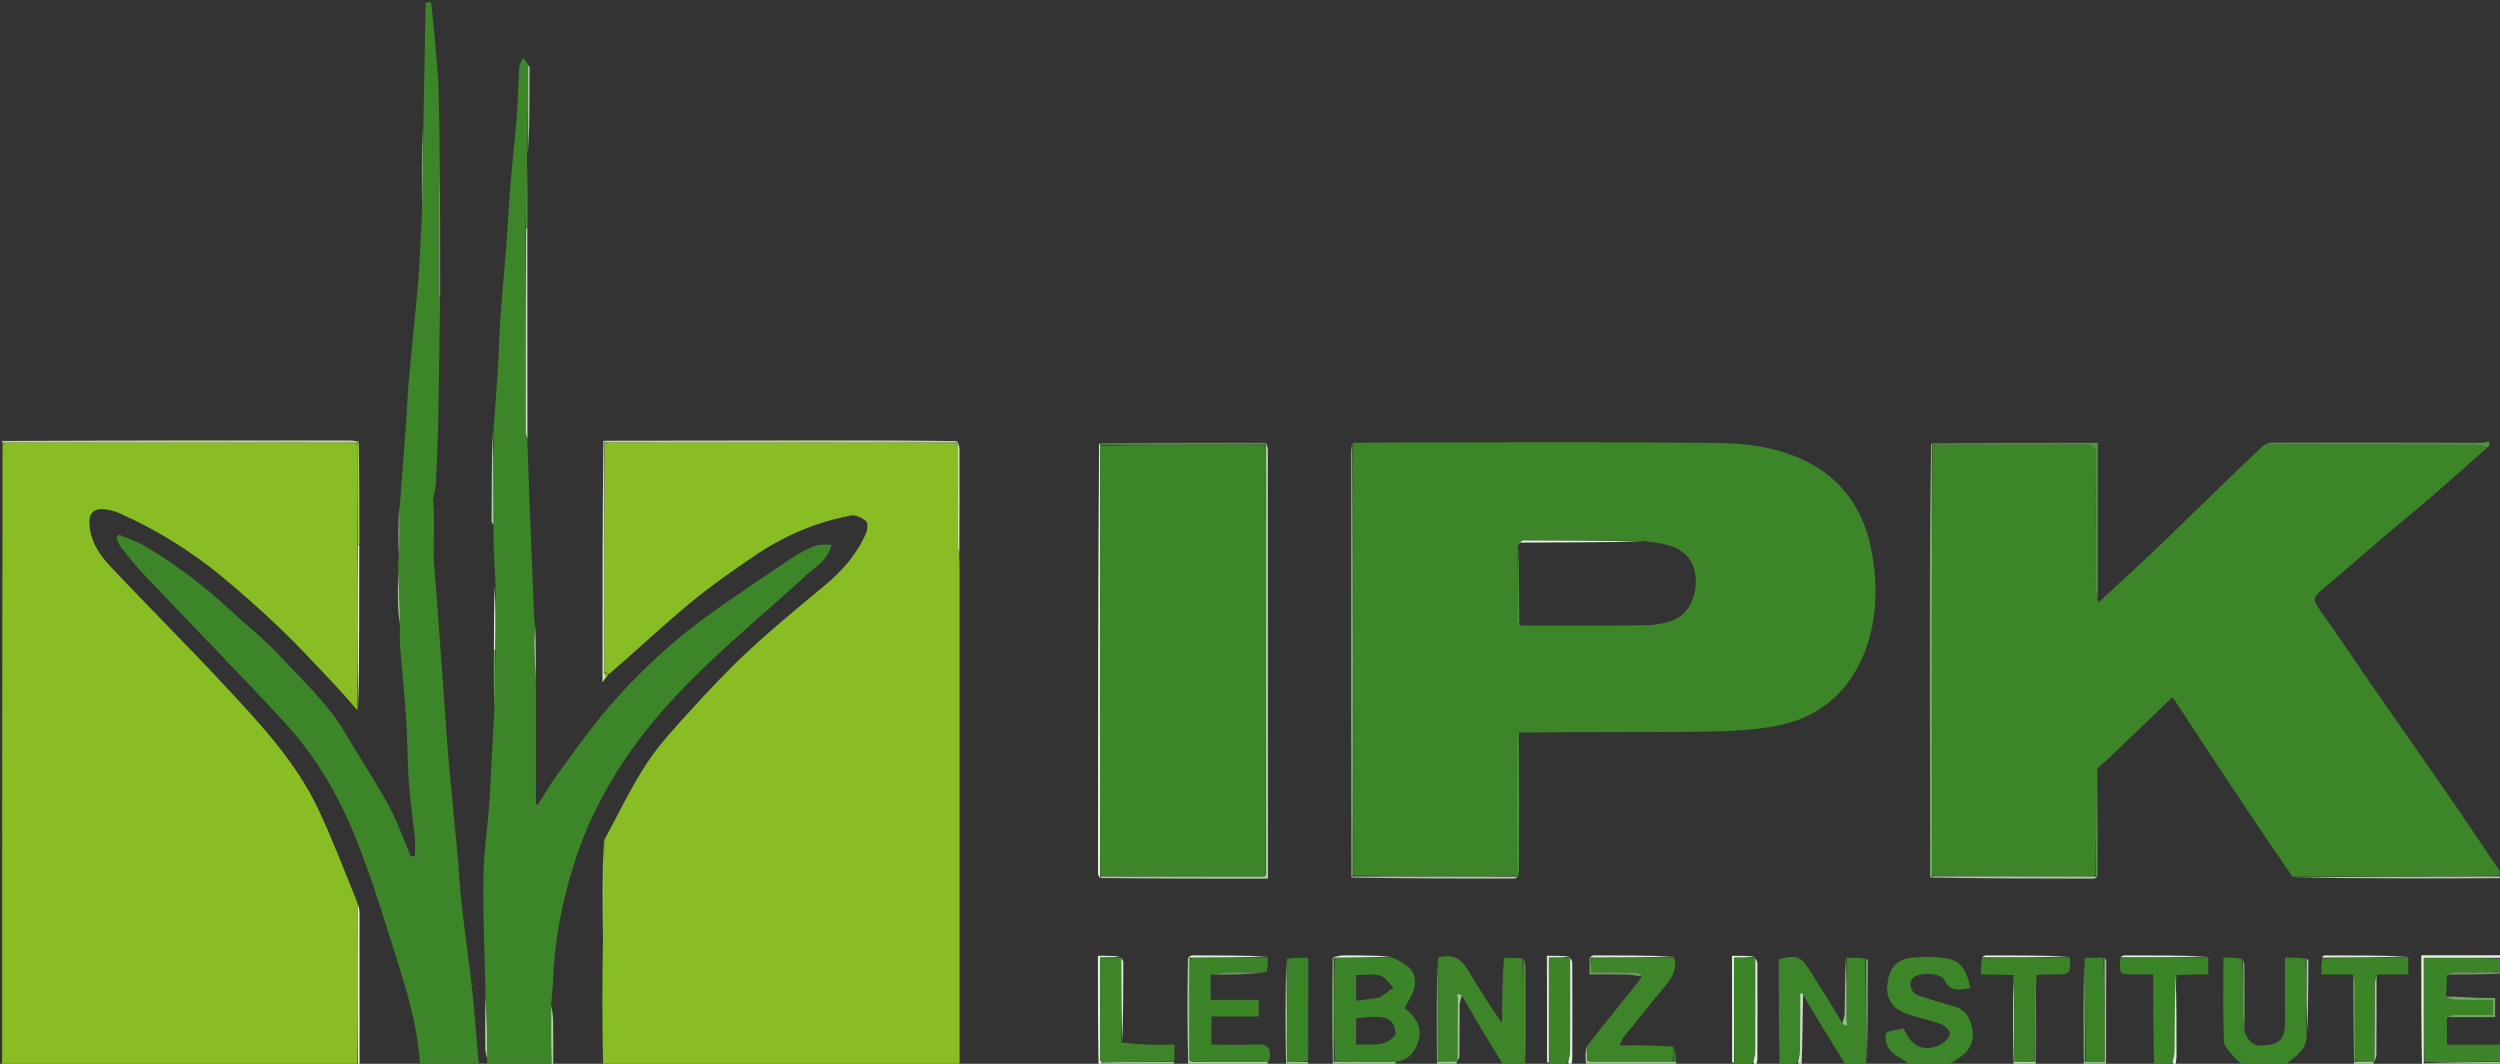 <svg version="1.1" id="Layer_1" xmlns="http://www.w3.org/2000/svg" xmlns:xlink="http://www.w3.org/1999/xlink" x="0px" y="0px"
	 width="100%" viewBox="0 0 1175 500" enable-background="new 0 0 1175 500" xml:space="preserve">
<rect x="0" y="0" width="1175" height="500" fill="#333333" stroke="none"/>
<path fill="#000000" opacity="0" stroke="none" 
	d="
M558,501 
	C556.286,501 554.571,501 552.132,500.741 
	C551.566,499.994 551.724,499.507 551.942,498.571 
	C552.001,495.873 552.001,493.623 552.001,490.959 
	C546.958,490.959 542.515,491.085 538.083,490.919 
	C534.405,490.781 530.74,490.299 527.462,489.784 
	C527.904,477.192 527.972,464.785 527.958,452.378 
	C527.957,451.557 527.327,450.737 526.987,449.958 
	C526.984,449.998 527.065,450.01 526.882,449.61 
	C523.265,449.209 519.83,449.209 516,449.209 
	C516,466.548 516,483.774 516,501 
	C494.646,501 473.292,501 451.476,500.531 
	C451.016,422.151 451.018,344.24 451.01,266.328 
	C451.01,264.501 450.89,262.674 450.895,260.394 
	C450.976,243.613 451.01,227.286 450.956,210.958 
	C450.951,209.684 450.326,208.412 449.525,207.08 
	C429.114,207.015 409.167,206.988 389.221,207.005 
	C354.151,207.034 319.08,207.09 283.584,207.243 
	C283.157,244.799 283.157,282.247 283.157,320.691 
	C284.194,319.215 284.572,318.678 285.207,318.095 
	C285.668,317.786 285.871,317.522 286.376,317.097 
	C299.089,305.819 311.2,294.342 324.009,283.704 
	C333.688,275.665 344.058,268.404 354.481,261.328 
	C368.352,251.912 383.572,245.313 400.117,242.266 
	C402.245,241.875 405.191,243.405 407.014,244.932 
	C407.947,245.715 407.828,248.714 407.165,250.282 
	C402.921,260.329 395.973,268.264 387.599,275.191 
	C375.551,285.158 363.449,295.102 351.991,305.725 
	C342.148,314.85 332.939,324.7 323.891,334.63 
	C316.709,342.514 309.358,350.465 303.59,359.363 
	C296.26,370.673 290.453,382.97 283.593,395.052 
	C283.191,411.116 283.184,426.969 283.104,443.297 
	C283.021,462.848 283.01,481.924 283,501 
	C275.646,501 268.292,501 260.481,500.531 
	C260.017,493.232 260.09,486.399 259.96,479.57 
	C259.913,477.063 259.384,474.565 259.047,471.609 
	C259.329,467.875 259.814,464.6 259.92,461.313 
	C260.532,442.42 264.096,424.117 269.779,406.083 
	C277.24,382.41 289.287,361.246 304.651,342.063 
	C313.443,331.085 323.338,320.874 333.556,311.18 
	C348.18,297.306 363.704,284.387 378.511,270.699 
	C382.899,266.643 388.968,263.721 390.838,255.981 
	C387.907,256.12 385.38,255.663 383.344,256.46 
	C379.507,257.96 375.742,259.867 372.32,262.162 
	C358.55,271.398 344.719,280.568 331.314,290.318 
	C322.845,296.478 314.747,303.255 307.109,310.423 
	C299.148,317.895 291.515,325.814 284.516,334.186 
	C276.56,343.704 269.362,353.867 262.039,363.899 
	C258.671,368.512 255.791,373.482 252.69,378.291 
	C252.42,378.15 252.15,378.009 251.88,377.868 
	C251.88,358.889 251.88,339.91 251.93,320.469 
	C251.957,311.339 251.933,302.672 251.803,293.601 
	C251.494,292.579 251.137,291.966 251.111,291.34 
	C250.386,274.127 249.673,256.913 249.007,239.698 
	C248.584,228.757 248.239,217.812 247.916,206.411 
	C247.931,173.004 247.889,140.054 247.907,106.633 
	C247.944,94.787 247.922,83.413 247.957,71.805 
	C248.015,71.571 248.019,71.089 248.405,70.877 
	C248.855,57.795 248.934,44.926 248.944,32.057 
	C248.945,31.383 248.364,30.708 248.032,29.666 
	C247.225,28.642 246.439,27.984 245.654,27.326 
	C245.095,28.789 244.139,30.226 244.043,31.719 
	C243.542,39.451 243.448,47.212 242.857,54.935 
	C242.066,65.252 240.844,75.535 240.001,85.849 
	C239.197,95.697 238.709,105.571 237.956,115.423 
	C237.055,127.231 235.915,139.02 235.081,150.832 
	C234.538,158.517 234.459,166.234 233.985,173.925 
	C233.407,183.3 232.632,192.662 231.558,202.228 
	C231.115,216.605 231.044,230.783 231.037,244.961 
	C231.037,245.621 231.619,246.282 231.959,247.414 
	C231.999,251.033 231.919,254.184 232.042,257.327 
	C232.274,263.236 232.623,269.14 232.531,275.23 
	C232.141,285.583 232.142,295.752 232.082,306.39 
	C232.057,315.881 232.093,324.904 232.087,334.396 
	C231.406,348.482 230.943,362.108 230.076,375.709 
	C229.292,388.018 227.371,400.29 227.203,412.596 
	C226.953,430.804 227.81,449.028 228.122,467.691 
	C228.03,476.255 227.956,484.374 228.04,492.491 
	C228.059,494.324 228.63,496.151 228.956,498.364 
	C228.977,499.498 228.988,500.249 229,501 
	C227.933,501 226.867,501 225.435,500.535 
	C223.993,488.067 223.098,476.043 221.792,464.064 
	C220.381,451.128 218.458,438.249 217.007,425.317 
	C216.087,417.114 215.691,408.854 214.937,400.631 
	C213.673,386.835 212.236,373.054 211.016,359.255 
	C210.201,350.037 209.636,340.798 208.962,331.569 
	C207.626,313.281 206.299,294.992 204.953,276.705 
	C204.613,272.097 204.212,267.494 203.902,262.432 
	C203.936,252.67 203.909,243.365 203.933,233.633 
	C204.308,230.934 204.825,228.671 204.924,226.389 
	C205.358,216.3 205.803,206.209 206.002,196.114 
	C206.371,177.376 206.571,158.634 206.904,139.437 
	C206.925,117.024 206.884,95.067 206.889,72.641 
	C206.628,60.92 206.32,49.671 206.01,38.421 
	C206.001,38.089 205.987,37.757 205.96,37.426 
	C204.974,25.284 203.987,13.142 203,1 
	C527.231,1 851.461,1 1176,1 
	C1176,137.021 1176,273.042 1175.797,409.526 
	C1175.593,409.99 1175.191,409.93 1175.026,409.621 
	C1167.098,397.859 1159.414,386.351 1151.552,374.966 
	C1139.426,357.406 1127.149,339.951 1114.993,322.413 
	C1106.923,310.771 1099.093,298.961 1090.878,287.424 
	C1086.818,281.722 1086.709,281.116 1091.848,276.785 
	C1100.919,269.139 1109.833,261.307 1118.868,253.618 
	C1127.282,246.458 1135.836,239.462 1144.203,232.248 
	C1152.576,225.028 1160.794,217.628 1169.472,210.186 
	C1171.339,206.219 1167.96,208.108 1167.134,208.105 
	C1134.057,207.987 1100.979,207.993 1067.901,208.045 
	C1066.545,208.047 1065.19,208.645 1063.552,209.128 
	C1047.737,224.486 1032.288,239.767 1016.643,254.846 
	C1006.899,264.239 996.859,273.327 986.738,282.659 
	C986.523,282.768 986.047,282.706 986.033,282.515 
	C986.02,282.325 985.896,281.963 985.938,281.498 
	C985.979,256.798 985.979,232.562 985.979,208.15 
	C959.523,208.15 933.742,208.15 907.568,208.317 
	C907.117,238.414 907.014,268.345 907.011,298.275 
	C907.008,336.192 907.087,374.108 907.261,412.44 
	C932.903,412.902 958.414,412.956 983.924,412.956 
	C984.569,412.956 985.213,412.374 985.904,411.594 
	C985.921,394.441 985.891,377.758 986.038,360.778 
	C987.623,359.348 989.122,358.31 990.425,357.065 
	C1000.573,347.37 1010.684,337.635 1021.078,327.651 
	C1028.508,338.92 1035.609,349.737 1042.76,360.522 
	C1054.157,377.712 1065.589,394.88 1077.197,412.45 
	C1110.259,412.895 1143.13,412.948 1176,413 
	C1176,424.688 1176,436.375 1175.531,448.523 
	C1162.834,448.984 1150.606,448.984 1138,448.984 
	C1138,466.576 1138,483.788 1138,501 
	C1130.646,501 1123.292,501 1115.513,500.569 
	C1115.722,498.766 1116.89,497.4 1116.905,496.021 
	C1117.041,483.366 1116.978,470.71 1117.441,458.024 
	C1122.461,457.994 1127.013,457.994 1131.876,457.994 
	C1131.876,454.808 1131.876,452.363 1131.713,449.518 
	C1118.557,449.078 1105.564,449.026 1092.571,449.05 
	C1092.033,449.051 1091.498,449.766 1090.99,450.588 
	C1091.018,453.144 1091.018,455.262 1091.018,458.015 
	C1096.371,458.015 1101.153,458.015 1105.959,458.482 
	C1106.04,472.319 1106.096,485.69 1106.198,499.439 
	C1106.162,500.212 1106.081,500.606 1106,501 
	C1095.646,501 1085.292,501 1074.391,500.645 
	C1078.928,496.344 1085.054,493.095 1084.409,484.852 
	C1084.858,473.634 1084.934,462.627 1084.949,451.621 
	C1084.949,451.129 1084.395,450.636 1083.635,450.102 
	C1080.231,450.059 1077.291,450.059 1073.935,450.059 
	C1073.935,460.575 1073.881,470.526 1073.955,480.476 
	C1074,486.669 1072.149,489.908 1067.745,490.828 
	C1060.246,492.396 1057.596,491.175 1054.892,484.422 
	C1054.971,474.047 1055.019,464.127 1054.955,454.208 
	C1054.946,452.861 1054.378,451.518 1053.609,450.116 
	C1050.224,450.059 1047.298,450.059 1044.995,450.059 
	C1044.995,463.644 1044.721,476.547 1045.225,489.42 
	C1045.327,492.012 1048.205,494.634 1050.137,496.965 
	C1051.458,498.559 1053.359,499.672 1055,501 
	C1044.646,501 1034.292,501 1023.167,500.594 
	C1022.596,498.919 1022.966,497.651 1022.969,496.382 
	C1023.002,483.611 1022.975,470.839 1023.433,458.035 
	C1028.492,458.003 1033.083,458.003 1037.878,458.003 
	C1037.878,454.855 1037.878,452.391 1037.718,449.523 
	C1024.56,449.08 1011.563,449.024 998.565,449.041 
	C997.75,449.042 996.936,449.616 996.086,450.366 
	C996,457.971 996,457.972 1003.023,457.977 
	C1005.919,457.978 1008.815,457.977 1012,457.977 
	C1012,472.892 1012,486.946 1012,501 
	C1004.979,501 997.958,501 990.345,500.543 
	C989.829,483.949 989.914,467.813 989.945,451.676 
	C989.946,451.167 989.392,450.658 988.64,450.101 
	C985.427,450.091 982.671,450.129 979.556,450.377 
	C979.173,466.731 979.149,482.873 979.148,499.404 
	C979.115,500.195 979.057,500.598 979,501 
	C971.979,501 964.958,501 957.169,500.767 
	C956.547,500.058 956.694,499.581 956.897,498.631 
	C956.999,484.776 957.046,471.393 957.552,457.999 
	C960.319,457.984 962.624,457.98 964.93,457.98 
	C973.101,457.977 973.101,457.978 972.727,449.523 
	C959.56,449.077 946.545,449.022 933.53,449.041 
	C932.726,449.042 931.923,449.62 931.075,450.382 
	C931.03,453.076 931.03,455.316 931.03,458.049 
	C936.49,458.049 941.25,458.049 945.999,458.514 
	C945.992,472.986 945.996,486.993 946,501 
	C936.312,501 926.625,501 916.391,500.642 
	C917.339,499.337 918.819,498.367 920.329,497.447 
	C925.686,494.186 928.114,489.487 926.941,483.27 
	C926.003,478.299 923.603,474.432 918.278,472.958 
	C912.785,471.438 907.329,469.773 901.91,468.01 
	C897.97,466.729 896.613,462.005 899.313,459.497 
	C902.187,456.828 912.27,457.178 913.889,460.601 
	C916.768,466.691 921.241,464.967 926.084,464.474 
	C924.693,458.008 922.66,452.063 916.016,450.698 
	C910.416,449.547 904.402,449.548 898.674,450.101 
	C891.186,450.823 887.857,455.041 887.048,462.927 
	C886.398,469.274 889.373,474.071 896.074,476.454 
	C901.333,478.324 906.876,479.401 912.123,481.299 
	C913.91,481.945 916.127,483.861 916.398,485.487 
	C916.632,486.891 914.734,489.277 913.17,490.247 
	C905.506,494.999 898.305,492.472 894.745,483.32 
	C891.934,484.106 886.793,484.403 886.442,485.857 
	C885.416,490.099 887.774,494.013 891.781,496.457 
	C893.192,497.318 894.667,498.095 895.981,499.085 
	C896.505,499.48 896.671,500.348 897,501 
	C890.646,501 884.291,501 877.364,500.683 
	C876.872,500.158 876.952,499.95 877.403,499.565 
	C877.844,483.493 877.923,467.598 877.945,451.703 
	C877.946,451.19 877.381,450.677 876.622,450.113 
	C873.406,450.094 870.646,450.126 867.521,450.365 
	C867.109,459.179 867.109,467.789 866.971,476.396 
	C866.949,477.813 866.324,479.22 865.833,480.337 
	C860.591,471.945 855.498,463.845 850.397,455.751 
	C846.398,449.406 844.164,448.628 836,450.89 
	C836,467.54 836,484.27 836,501 
	C832.969,501 829.939,501 826.124,500.605 
	C825.558,499.453 825.965,498.697 825.967,497.94 
	C826.005,482.916 826.016,467.891 825.954,452.868 
	C825.95,451.882 825.325,450.9 824.989,449.963 
	C824.99,450.009 825.083,450.011 824.895,449.612 
	C821.27,449.214 817.833,449.214 814.048,449.214 
	C814.048,465.882 814.044,482.441 814.087,499 
	C814.088,499.281 814.673,499.56 815.103,500.129 
	C815.148,500.611 815.074,500.806 815,501 
	C806.312,501 797.625,501 788.18,500.73 
	C787.578,499.977 787.733,499.493 787.923,498.595 
	C787.669,496.107 787.38,494.033 786.814,491.631 
	C778.317,491.302 770.098,491.302 761.147,491.302 
	C762.075,489.483 762.424,488.391 763.092,487.555 
	C768.84,480.359 774.557,473.135 780.466,466.072 
	C784.416,461.349 788.625,456.86 786.721,449.527 
	C774.067,449.083 761.573,449.029 749.08,449.041 
	C748.434,449.042 747.79,449.615 747.102,450.377 
	C747.059,453.09 747.059,455.347 747.059,458.002 
	C753.265,458.002 759.011,457.91 764.751,458.048 
	C767.021,458.103 769.278,458.672 771.291,459.214 
	C770.673,460.139 770.415,460.945 769.919,461.56 
	C761.974,471.418 753.998,481.251 745.612,491.198 
	C745.13,494.538 745.065,497.769 745,501 
	C743.286,501 741.571,501 739.085,500.614 
	C738.54,499.475 738.963,498.724 738.965,497.971 
	C739.005,482.771 739.012,467.571 738.954,452.37 
	C738.951,451.551 738.324,450.734 737.989,449.962 
	C737.992,450.009 738.085,450.007 737.898,449.608 
	C734.273,449.208 730.835,449.208 727.048,449.208 
	C727.048,465.874 727.043,482.437 727.086,499 
	C727.087,499.28 727.671,499.559 728.102,500.127 
	C728.147,500.61 728.074,500.805 728,501 
	C724.639,501 721.277,501 717.357,500.622 
	C716.817,499.469 716.835,498.695 716.906,497.461 
	C716.969,482.743 717.005,468.485 716.948,454.227 
	C716.943,452.874 716.359,451.522 715.592,450.111 
	C712.413,450.091 709.685,450.131 706.604,450.386 
	C706.141,460.703 706.03,470.804 705.613,480.766 
	C701.259,474.178 697.188,467.744 693.169,461.277 
	C689.17,454.841 686.244,446.79 675.567,450.368 
	C675.178,466.721 675.155,482.872 675.163,499.409 
	C675.13,500.198 675.065,500.599 675,501 
	C668.979,501 662.958,501 656.177,500.725 
	C655.643,499.973 655.87,499.496 656.466,499.034 
	C662.446,498.028 665.346,493.893 666.719,489.076 
	C668.767,481.896 664.278,477.092 660.183,473.836 
	C661.98,470.04 664.404,466.925 664.855,463.546 
	C665.755,456.816 662.826,453.693 653.82,449.559 
	C646.241,449.111 638.852,448.994 631.464,449.045 
	C629.685,449.057 627.91,449.626 626.079,450.409 
	C626.06,466.926 626.094,482.973 626.156,499.408 
	C626.123,500.197 626.061,500.598 626,501 
	C622.639,501 619.277,501 615.161,500.772 
	C614.55,500.074 614.694,499.603 614.871,498.656 
	C614.905,482.274 614.905,466.368 614.905,450.143 
	C611.164,450.143 608.041,450.143 604.53,450.321 
	C604.094,467.333 604.047,484.166 604,501 
	C601.629,501 599.259,501 596.142,500.753 
	C595.574,500.023 595.752,499.541 595.981,499.102 
	C596.033,499.146 596.148,499.075 596.349,498.961 
	C596.821,498.635 596.926,498.359 596.919,497.6 
	C597.48,492.566 595.778,490.582 590.803,490.857 
	C583.722,491.249 576.603,490.957 569.419,490.957 
	C569.419,486.314 569.419,482.29 569.419,477.736 
	C577.087,477.736 584.33,477.736 591.596,477.736 
	C591.596,474.959 591.596,472.726 591.596,469.952 
	C584.009,469.952 576.772,469.952 569.015,469.952 
	C569.015,465.636 569.015,461.851 569.482,458.04 
	C573.738,458.011 577.532,458.117 581.316,457.975 
	C586.14,457.794 590.957,457.414 595.832,456.673 
	C595.885,454.129 595.883,452.032 595.733,449.524 
	C583.881,449.077 572.176,449.02 560.471,449.043 
	C559.692,449.045 558.914,449.649 558.072,450.439 
	C558.005,467.604 558.002,484.302 558,501 
M635.39,412.856 
	C660.749,412.903 686.107,412.959 711.466,412.957 
	C712.274,412.957 713.082,412.357 713.949,411.483 
	C713.921,411.3 713.894,411.116 713.969,410.011 
	C714.01,388.01 714.05,366.01 715.016,344.001 
	C743.681,344 772.347,344.225 801.007,343.884 
	C812.046,343.753 823.225,343.218 834.067,341.314 
	C853.638,337.877 867.953,326.601 875.689,308.216 
	C882.146,292.873 882.67,276.517 879.894,260.332 
	C876.052,237.934 863.865,221.993 842.001,213.799 
	C830.439,209.466 818.365,208.294 806.459,208.168 
	C755.969,207.635 705.471,207.936 654.975,207.949 
	C648.645,207.951 642.315,208.05 635.193,208.448 
	C635.129,210.273 635.009,212.097 635.008,213.921 
	C634.997,254.175 634.985,294.428 635.006,334.682 
	C635.019,360.462 635.086,386.243 635.39,412.856 
M516.123,208.443 
	C516.082,275.799 516.038,343.155 516.042,410.51 
	C516.042,411.295 516.651,412.08 517.908,412.989 
	C543.819,412.989 569.729,412.989 595.992,412.989 
	C595.992,412.013 595.992,411.392 595.992,410.772 
	C595.993,344.382 595.999,277.992 595.957,211.602 
	C595.957,210.45 595.381,209.299 594.131,208.057 
	C568.398,208.082 542.664,208.108 516.123,208.443 
z"/>
<path fill="#000000" opacity="0" stroke="none" 
	d="
M197,501 
	C187.979,501 178.958,501 169.469,500.531 
	C169,476.38 169.018,452.698 168.962,429.016 
	C168.958,427.344 168.415,425.673 167.961,423.656 
	C161.72,408.864 156.155,394.173 149.441,380.027 
	C138.8,357.609 121.846,339.722 105.201,321.805 
	C87.558,302.814 69.102,284.579 51.388,265.653 
	C46.065,259.965 41.868,253.138 42.038,244.693 
	C42.12,240.628 44.891,239.102 48.242,239.258 
	C51.1,239.392 54.07,240.281 56.708,241.466 
	C73.824,249.153 89.698,258.955 104.147,270.896 
	C113.684,278.777 122.953,287.023 131.896,295.572 
	C140.334,303.639 148.241,312.267 156.278,320.747 
	C160.31,325 164.11,329.473 168.432,333.717 
	C168.85,307.72 168.851,281.853 168.923,255.525 
	C168.946,239.378 168.899,223.692 168.735,207.586 
	C166.793,207.111 164.968,207.008 163.143,207.007 
	C109.096,206.999 55.048,207 1,207 
	C1,138.408 1,69.815 1,1 
	C67.021,1 133.042,1 199.555,1.468 
	C199.693,20.917 199.338,39.897 198.596,59.091 
	C198.196,72.817 198.184,86.33 198.124,100.312 
	C197.73,109.219 197.533,117.665 196.995,126.089 
	C196.491,133.987 195.656,141.864 194.916,149.745 
	C193.98,159.731 192.917,169.706 192.056,179.699 
	C191.546,185.613 191.387,191.556 190.956,197.477 
	C190,210.632 188.972,223.782 187.591,237.148 
	C187.182,245.543 187.156,253.725 187.091,262.349 
	C187.099,264.265 187.145,265.741 187.12,267.664 
	C187.034,273.588 186.905,279.066 187.048,284.537 
	C187.131,287.719 187.651,290.89 187.961,294.522 
	C187.967,297.809 187.814,300.654 188.035,303.468 
	C188.977,315.46 190.197,327.432 190.985,339.433 
	C191.592,348.679 191.446,357.976 192.113,367.216 
	C192.752,376.064 194.082,384.86 194.947,393.695 
	C195.226,396.548 194.99,399.452 194.99,402.333 
	C194.355,402.379 193.72,402.424 193.085,402.469 
	C189.661,394.493 186.822,386.197 182.678,378.613 
	C176.322,366.981 168.932,355.918 162.23,344.468 
	C154.14,330.647 142.326,319.993 131.666,308.407 
	C124.645,300.776 116.355,294.32 108.727,287.236 
	C95.954,275.375 82.206,264.813 67.095,256.113 
	C63.555,254.075 59.545,252.851 55.752,251.252 
	C55.397,251.752 55.042,252.252 54.687,252.752 
	C55.421,254.314 55.885,256.094 56.938,257.397 
	C60.672,262.015 64.414,266.653 68.497,270.955 
	C90.206,293.827 112.302,316.339 133.699,339.497 
	C148.549,355.568 159.484,374.534 167.512,394.701 
	C175.618,415.065 181.85,436.195 188.443,457.134 
	C192.932,471.39 196.583,485.905 197,501 
z"/>
<path fill="#89BD24" opacity="1" stroke="none" 
	d="
M450.826,260.847 
	C450.89,262.674 451.01,264.501 451.01,266.328 
	C451.018,344.24 451.016,422.151 451.008,500.531 
	C395.312,501 339.625,501 283.469,501 
	C283.01,481.924 283.021,462.848 283.363,442.992 
	C283.794,426.421 283.891,410.632 283.988,394.842 
	C290.453,382.97 296.26,370.673 303.59,359.363 
	C309.358,350.465 316.709,342.514 323.891,334.63 
	C332.939,324.7 342.148,314.85 351.991,305.725 
	C363.449,295.102 375.551,285.158 387.599,275.191 
	C395.973,268.264 402.921,260.329 407.165,250.282 
	C407.828,248.714 407.947,245.715 407.014,244.932 
	C405.191,243.405 402.245,241.875 400.117,242.266 
	C383.572,245.313 368.352,251.912 354.481,261.328 
	C344.058,268.404 333.688,275.665 324.009,283.704 
	C311.2,294.342 299.089,305.819 286.225,316.826 
	C285.223,316.484 284.673,316.251 284.062,315.552 
	C284.028,279.715 284.057,244.344 284.283,208.874 
	C284.725,208.591 284.89,208.352 285.446,208.023 
	C340.285,208.011 394.654,208.035 449.117,208.258 
	C449.385,208.707 449.618,208.879 449.96,209.441 
	C450.021,225.142 450.007,240.376 450.077,255.609 
	C450.085,257.356 450.565,259.101 450.826,260.847 
z"/>
<path fill="#89BD24" opacity="1" stroke="none" 
	d="
M168.015,333.847 
	C164.11,329.473 160.31,325 156.278,320.747 
	C148.241,312.267 140.334,303.639 131.896,295.572 
	C122.953,287.023 113.684,278.777 104.147,270.896 
	C89.698,258.955 73.824,249.153 56.708,241.466 
	C54.07,240.281 51.1,239.392 48.242,239.258 
	C44.891,239.102 42.12,240.628 42.038,244.693 
	C41.868,253.138 46.065,259.965 51.388,265.653 
	C69.102,284.579 87.558,302.814 105.201,321.805 
	C121.846,339.722 138.8,357.609 149.441,380.027 
	C156.155,394.173 161.72,408.864 167.912,424.123 
	C168.016,450.29 168.008,475.645 168,501 
	C112.386,501 56.773,501 1,501 
	C1,403.979 1,306.958 1.204,209.373 
	C1.665,208.636 1.848,208.404 2.425,208.058 
	C57.606,208.029 112.319,208.054 167.137,208.281 
	C167.436,208.732 167.685,208.901 168,209.461 
	C168.034,225.321 168.055,240.712 168.045,256.564 
	C168.015,282.632 168.015,308.239 168.015,333.847 
z"/>
<path fill="#3C8528" opacity="1" stroke="none" 
	d="
M251.88,320.932 
	C251.88,339.91 251.88,358.889 251.88,377.868 
	C252.15,378.009 252.42,378.15 252.69,378.291 
	C255.791,373.482 258.671,368.512 262.039,363.899 
	C269.362,353.867 276.56,343.704 284.516,334.186 
	C291.515,325.814 299.148,317.895 307.109,310.423 
	C314.747,303.255 322.845,296.478 331.314,290.318 
	C344.719,280.568 358.55,271.398 372.32,262.162 
	C375.742,259.867 379.507,257.96 383.344,256.46 
	C385.38,255.663 387.907,256.12 390.838,255.981 
	C388.968,263.721 382.899,266.643 378.511,270.699 
	C363.704,284.387 348.18,297.306 333.556,311.18 
	C323.338,320.874 313.443,331.085 304.651,342.063 
	C289.287,361.246 277.24,382.41 269.779,406.083 
	C264.096,424.117 260.532,442.42 259.92,461.313 
	C259.814,464.6 259.329,467.875 259.033,472.074 
	C259.032,482.329 259.016,491.664 259,501 
	C249.312,501 239.625,501 229.469,501 
	C228.988,500.249 228.977,499.498 228.958,497.896 
	C228.953,492.945 229.051,488.841 228.936,484.744 
	C228.772,478.908 228.45,473.078 228.196,467.245 
	C227.81,449.028 226.953,430.804 227.203,412.596 
	C227.371,400.29 229.292,388.018 230.076,375.709 
	C230.943,362.108 231.406,348.482 232.358,334.091 
	C232.746,324.156 232.821,314.997 232.92,305.381 
	C232.936,294.964 232.93,285.005 232.923,275.046 
	C232.623,269.14 232.274,263.236 232.042,257.327 
	C231.919,254.184 231.999,251.033 231.973,246.948 
	C231.953,231.351 231.948,216.69 231.943,202.03 
	C232.632,192.662 233.407,183.3 233.985,173.925 
	C234.459,166.234 234.538,158.517 235.081,150.832 
	C235.915,139.02 237.055,127.231 237.956,115.423 
	C238.709,105.571 239.197,95.697 240.001,85.849 
	C240.844,75.535 242.066,65.252 242.857,54.935 
	C243.448,47.212 243.542,39.451 244.043,31.719 
	C244.139,30.226 245.095,28.789 245.654,27.326 
	C246.439,27.984 247.225,28.642 248.038,30.133 
	C248.05,44.341 248.034,57.715 248.019,71.089 
	C248.019,71.089 248.015,71.571 247.687,72.115 
	C247.275,84.172 247.192,95.686 247.086,107.656 
	C247.054,139.638 247.035,171.165 247.072,202.692 
	C247.074,204.085 247.585,205.477 247.859,206.869 
	C248.239,217.812 248.584,228.757 249.007,239.698 
	C249.673,256.913 250.386,274.127 251.111,291.34 
	C251.137,291.966 251.494,292.579 251.455,293.847 
	C251.158,297.625 250.979,300.758 251.078,303.881 
	C251.258,309.568 251.603,315.249 251.88,320.932 
z"/>
<path fill="#3C8528" opacity="1" stroke="none" 
	d="
M197.469,501 
	C196.583,485.905 192.932,471.39 188.443,457.134 
	C181.85,436.195 175.618,415.065 167.512,394.701 
	C159.484,374.534 148.549,355.568 133.699,339.497 
	C112.302,316.339 90.206,293.827 68.497,270.955 
	C64.414,266.653 60.672,262.015 56.938,257.397 
	C55.885,256.094 55.421,254.314 54.687,252.752 
	C55.042,252.252 55.397,251.752 55.752,251.252 
	C59.545,252.851 63.555,254.075 67.095,256.113 
	C82.206,264.813 95.954,275.375 108.727,287.236 
	C116.355,294.32 124.645,300.776 131.666,308.407 
	C142.326,319.993 154.14,330.647 162.23,344.468 
	C168.932,355.918 176.322,366.981 182.678,378.613 
	C186.822,386.197 189.661,394.493 193.085,402.469 
	C193.72,402.424 194.355,402.379 194.99,402.333 
	C194.99,399.452 195.226,396.548 194.947,393.695 
	C194.082,384.86 192.752,376.064 192.113,367.216 
	C191.446,357.976 191.592,348.679 190.985,339.433 
	C190.197,327.432 188.977,315.46 188.035,303.468 
	C187.814,300.654 187.967,297.809 187.958,294.049 
	C187.961,291.313 188.001,289.505 187.939,287.7 
	C187.708,280.871 187.443,274.044 187.191,267.216 
	C187.145,265.741 187.099,264.265 187.397,262.072 
	C187.818,253.214 187.896,245.074 187.974,236.933 
	C188.972,223.782 190,210.632 190.956,197.477 
	C191.387,191.556 191.546,185.613 192.056,179.699 
	C192.917,169.706 193.98,159.731 194.916,149.745 
	C195.656,141.864 196.491,133.987 196.995,126.089 
	C197.533,117.665 197.73,109.219 198.388,100.009 
	C198.794,85.783 198.889,72.33 198.984,58.877 
	C199.338,39.897 199.693,20.917 200.023,1.468 
	C200.75,1 201.5,1 202.625,1 
	C203.987,13.142 204.974,25.284 205.96,37.426 
	C205.987,37.757 206.001,38.089 206.01,38.421 
	C206.32,49.671 206.628,60.92 206.625,72.947 
	C206.227,95.191 206.134,116.659 206.087,138.128 
	C206.085,138.716 206.579,139.305 206.841,139.894 
	C206.571,158.634 206.371,177.376 206.002,196.114 
	C205.803,206.209 205.358,216.3 204.924,226.389 
	C204.825,228.671 204.308,230.934 203.659,233.938 
	C203.503,244.077 203.671,253.483 203.839,262.889 
	C204.212,267.494 204.613,272.097 204.953,276.705 
	C206.299,294.992 207.626,313.281 208.962,331.569 
	C209.636,340.798 210.201,350.037 211.016,359.255 
	C212.236,373.054 213.673,386.835 214.937,400.631 
	C215.691,408.854 216.087,417.114 217.007,425.317 
	C218.458,438.249 220.381,451.128 221.792,464.064 
	C223.098,476.043 223.993,488.067 225.035,500.535 
	C215.979,501 206.958,501 197.469,501 
z"/>
<path fill="#3D8529" opacity="1" stroke="none" 
	d="
M867.886,450.159 
	C870.646,450.126 873.406,450.094 876.606,450.569 
	C877.042,467.299 877.037,483.521 877.032,499.742 
	C876.952,499.95 876.872,500.158 876.896,500.683 
	C873.969,501 870.939,501 867.554,500.646 
	C860.624,489.524 854.047,478.756 847.452,467.613 
	C847.186,467.062 846.95,466.775 846.686,466.747 
	C846.502,466.727 846.102,467.062 846.101,467.239 
	C846.056,476.18 846.093,485.121 845.981,494.061 
	C845.96,495.732 845.355,497.395 844.709,499.164 
	C844.265,499.844 844.133,500.422 844,501 
	C841.629,501 839.259,501 836.444,501 
	C836,484.27 836,467.54 836,450.89 
	C844.164,448.628 846.398,449.406 850.397,455.751 
	C855.498,463.845 860.591,471.945 865.84,480.723 
	C868.983,483.659 867.872,480.599 867.878,479.778 
	C867.946,469.906 867.901,460.032 867.886,450.159 
z"/>
<path fill="#3D8528" opacity="1" stroke="none" 
	d="
M675.932,450.165 
	C686.244,446.79 689.17,454.841 693.169,461.277 
	C697.188,467.744 701.259,474.178 705.895,480.881 
	C706.641,470.814 706.799,460.492 706.957,450.17 
	C709.685,450.131 712.413,450.091 715.58,450.566 
	C716.016,465.12 715.985,479.159 716.045,493.198 
	C716.051,494.773 716.572,496.347 716.854,497.921 
	C716.835,498.695 716.817,499.469 716.899,500.622 
	C713.639,501 710.277,501 706.558,500.644 
	C699.805,489.611 693.41,478.933 687.023,467.888 
	C683.919,465.701 685.122,468.619 685.114,469.482 
	C685.02,479.213 685.054,488.944 685.054,498.922 
	C681.635,498.922 678.846,498.922 676.021,498.461 
	C675.968,482.054 675.95,466.11 675.932,450.165 
z"/>
<path fill="#3D8529" opacity="1" stroke="none" 
	d="
M897.468,501 
	C896.671,500.348 896.505,499.48 895.981,499.085 
	C894.667,498.095 893.192,497.318 891.781,496.457 
	C887.774,494.013 885.416,490.099 886.442,485.857 
	C886.793,484.403 891.934,484.106 894.745,483.32 
	C898.305,492.472 905.506,494.999 913.17,490.247 
	C914.734,489.277 916.632,486.891 916.398,485.487 
	C916.127,483.861 913.91,481.945 912.123,481.299 
	C906.876,479.401 901.333,478.324 896.074,476.454 
	C889.373,474.071 886.398,469.274 887.048,462.927 
	C887.857,455.041 891.186,450.823 898.674,450.101 
	C904.402,449.548 910.416,449.547 916.016,450.698 
	C922.66,452.063 924.693,458.008 926.084,464.474 
	C921.241,464.967 916.768,466.691 913.889,460.601 
	C912.27,457.178 902.187,456.828 899.313,459.497 
	C896.613,462.005 897.97,466.729 901.91,468.01 
	C907.329,469.773 912.785,471.438 918.278,472.958 
	C923.603,474.432 926.003,478.299 926.941,483.27 
	C928.114,489.487 925.686,494.186 920.329,497.447 
	C918.819,498.367 917.339,499.337 915.923,500.642 
	C909.979,501 903.958,501 897.468,501 
z"/>
<path fill="#3D8529" opacity="1" stroke="none" 
	d="
M1054.826,484.877 
	C1057.596,491.175 1060.246,492.396 1067.745,490.828 
	C1072.149,489.908 1074,486.669 1073.955,480.476 
	C1073.881,470.526 1073.935,460.575 1073.935,450.059 
	C1077.291,450.059 1080.231,450.059 1083.618,450.56 
	C1084.051,462.395 1084.037,473.728 1084.024,485.062 
	C1085.054,493.095 1078.928,496.344 1073.922,500.645 
	C1067.979,501 1061.958,501 1055.468,501 
	C1053.359,499.672 1051.458,498.559 1050.137,496.965 
	C1048.205,494.634 1045.327,492.012 1045.225,489.42 
	C1044.721,476.547 1044.995,463.644 1044.995,450.059 
	C1047.298,450.059 1050.224,450.059 1053.594,450.572 
	C1054.034,458.479 1053.939,465.875 1054.058,473.268 
	C1054.12,477.141 1054.558,481.007 1054.826,484.877 
z"/>
<path fill="#3C8428" opacity="1" stroke="none" 
	d="
M1176,491 
	C1176,493.371 1176,495.741 1175.531,498.571 
	C1163.291,499.155 1151.52,499.28 1139.444,499.076 
	C1139.141,482.579 1139.141,466.412 1139.141,450.168 
	C1151.419,450.168 1163.173,450.168 1174.947,450.604 
	C1174.968,452.923 1174.968,454.805 1174.968,457.05 
	C1167.266,457.05 1160.389,457.003 1153.513,457.097 
	C1152.364,457.112 1151.223,457.739 1150.051,458.536 
	C1149.963,462.029 1149.901,465.07 1149.628,468.372 
	C1150.957,469.076 1152.49,469.863 1154.042,469.903 
	C1159.932,470.055 1165.827,469.964 1171.636,469.964 
	C1171.636,472.735 1171.636,474.642 1171.636,477.027 
	C1165.188,477.027 1159.087,476.979 1152.989,477.075 
	C1152.015,477.09 1151.052,477.749 1150.054,478.568 
	C1150.025,482.9 1150.025,486.775 1150.025,491 
	C1159.218,491 1167.609,491 1176,491 
z"/>
<path fill="#3B8427" opacity="1" stroke="none" 
	d="
M1012.444,501 
	C1012,486.946 1012,472.892 1012,457.977 
	C1008.815,457.977 1005.919,457.978 1003.023,457.977 
	C996,457.972 996,457.971 996.545,450.393 
	C1010.652,449.96 1024.265,449.943 1037.878,449.926 
	C1037.878,452.391 1037.878,454.855 1037.878,458.003 
	C1033.083,458.003 1028.492,458.003 1023.048,458.227 
	C1022.136,470.498 1022.112,482.544 1021.978,494.589 
	C1021.961,496.089 1021.366,497.582 1020.725,499.173 
	C1020.275,499.845 1020.138,500.422 1020,501 
	C1017.629,501 1015.259,501 1012.444,501 
z"/>
<path fill="#000000" opacity="0" stroke="none" 
	d="
M1149.84,468.112 
	C1149.901,465.07 1149.963,462.029 1150.513,458.491 
	C1159.334,457.997 1167.667,457.998 1176,458 
	C1176,468.688 1176,479.375 1176,490.531 
	C1167.609,491 1159.218,491 1150.025,491 
	C1150.025,486.775 1150.025,482.9 1150.516,478.523 
	C1158.262,478.022 1165.517,478.022 1172.709,478.022 
	C1172.709,474.692 1172.709,471.965 1172.709,469.009 
	C1169.922,469.009 1167.445,469.103 1164.977,468.989 
	C1159.929,468.756 1154.886,468.411 1149.84,468.112 
z"/>
<path fill="#3C8428" opacity="1" stroke="none" 
	d="
M815.444,501 
	C815.074,500.806 815.148,500.611 815.096,499.67 
	C814.971,482.697 814.971,466.47 814.971,450.011 
	C818.796,450.011 821.94,450.011 825.083,450.011 
	C825.083,450.011 824.99,450.009 824.996,450.437 
	C825.002,465.431 825.031,479.997 824.961,494.563 
	C824.954,496.069 824.36,497.572 823.725,499.17 
	C823.274,499.843 823.137,500.421 823,501 
	C820.629,501 818.259,501 815.444,501 
z"/>
<path fill="#3C8428" opacity="1" stroke="none" 
	d="
M728.444,501 
	C728.074,500.805 728.147,500.61 728.091,499.669 
	C727.962,482.697 727.962,466.473 727.962,450.007 
	C731.795,450.007 734.94,450.007 738.085,450.007 
	C738.085,450.007 737.992,450.009 737.995,450.436 
	C737.999,465.431 738.028,479.999 737.958,494.567 
	C737.951,496.073 737.361,497.576 736.727,499.173 
	C736.275,499.844 736.138,500.422 736,501 
	C733.629,501 731.259,501 728.444,501 
z"/>
<path fill="#000000" opacity="0" stroke="none" 
	d="
M687.015,468.256 
	C693.41,478.933 699.805,489.611 706.1,500.644 
	C698.979,501 691.958,501 684.546,500.58 
	C684.767,498.936 685.886,497.724 685.911,496.489 
	C686.072,488.524 685.943,480.553 686.04,472.585 
	C686.057,471.139 686.674,469.699 687.015,468.256 
z"/>
<path fill="#000000" opacity="0" stroke="none" 
	d="
M847.47,467.989 
	C854.047,478.756 860.624,489.524 867.1,500.646 
	C860.646,501 854.291,501 847.259,500.564 
	C846.724,498.005 846.947,495.883 846.993,493.757 
	C847.182,485.168 847.316,476.578 847.47,467.989 
z"/>
<path fill="#C0DC8A" opacity="1" stroke="none" 
	d="
M167.032,208.078 
	C112.319,208.054 57.606,208.029 2.188,208.013 
	C1.482,208.022 1,208 1,208 
	C1,208 1,207.5 1,207.25 
	C55.048,207 109.096,206.999 163.143,207.007 
	C164.968,207.008 166.793,207.111 168.5,207.601 
	C168.382,208.036 167.912,208.079 167.692,208.049 
	C167.472,208.019 167.032,208.078 167.032,208.078 
z"/>
<path fill="#ABCAA2" opacity="1" stroke="none" 
	d="
M595.93,499.058 
	C595.752,499.541 595.574,500.023 595.698,500.753 
	C583.646,501 571.292,501 558.469,501 
	C558.002,484.302 558.005,467.604 558.321,450.465 
	C558.801,450.053 558.966,450.081 559.1,450.323 
	C559.069,450.536 559.145,450.961 559.078,451.428 
	C559.041,467.273 559.072,482.651 559.107,498.289 
	C559.403,498.683 559.694,498.816 560.451,499.003 
	C572.589,499.056 584.26,499.057 595.93,499.058 
z"/>
<path fill="#AECCA5" opacity="1" stroke="none" 
	d="
M1176,412.75 
	C1143.13,412.948 1110.259,412.895 1077.666,412.438 
	C1109.968,411.982 1141.993,411.931 1174.345,411.931 
	C1175.115,411.989 1175.558,411.994 1176,412 
	C1176,412 1176,412.5 1176,412.75 
z"/>
<path fill="#9FC395" opacity="1" stroke="none" 
	d="
M745.469,501 
	C745.065,497.769 745.13,494.538 745.581,491.626 
	C745.951,493.951 745.935,495.957 745.951,498.239 
	C746.311,498.649 746.639,498.782 747.435,498.964 
	C760.608,498.98 773.312,498.946 786.326,498.955 
	C787.054,499.001 787.471,499.005 787.889,499.01 
	C787.733,499.493 787.578,499.977 787.711,500.73 
	C773.979,501 759.958,501 745.469,501 
z"/>
<path fill="#E3EEE0" opacity="1" stroke="none" 
	d="
M1174.927,450.168 
	C1163.173,450.168 1151.419,450.168 1139.141,450.168 
	C1139.141,466.412 1139.141,482.579 1139.183,499.344 
	C1139.484,500.295 1139.742,500.648 1140,501 
	C1139.556,501 1139.111,501 1138.333,501 
	C1138,483.788 1138,466.576 1138,448.984 
	C1150.606,448.984 1162.834,448.984 1175.531,448.992 
	C1176,449 1176,449.5 1175.732,449.795 
	C1175.285,450.116 1175.106,450.142 1174.927,450.168 
z"/>
<path fill="#EEF6E0" opacity="1" stroke="none" 
	d="
M168.25,501 
	C168.008,475.645 168.016,450.29 168.073,424.468 
	C168.415,425.673 168.958,427.344 168.962,429.016 
	C169.018,452.698 169,476.38 169,500.531 
	C169,501 168.5,501 168.25,501 
z"/>
<path fill="#9FC395" opacity="1" stroke="none" 
	d="
M1140.469,501 
	C1139.742,500.648 1139.484,500.295 1139.487,499.674 
	C1151.52,499.28 1163.291,499.155 1175.531,499.015 
	C1176.612,501.414 1174.895,500.996 1173.552,500.997 
	C1162.681,501.002 1151.809,501 1140.469,501 
z"/>
<path fill="#98BE8D" opacity="1" stroke="none" 
	d="
M979.458,501 
	C979.057,500.598 979.115,500.195 979.387,499.381 
	C979.602,498.969 980.081,498.922 980.532,498.961 
	C983.565,499 986.146,499 989.097,499 
	C989.097,482.247 989.097,466.198 989.097,450.149 
	C989.392,450.658 989.946,451.167 989.945,451.676 
	C989.914,467.813 989.829,483.949 989.876,500.543 
	C986.639,501 983.277,501 979.458,501 
z"/>
<path fill="#9FC395" opacity="1" stroke="none" 
	d="
M604.458,501 
	C604.047,484.166 604.094,467.333 604.548,450.779 
	C604.955,466.9 604.955,482.742 604.955,499.132 
	C608.627,499.132 611.732,499.132 614.838,499.132 
	C614.694,499.603 614.55,500.074 614.703,500.772 
	C611.639,501 608.277,501 604.458,501 
z"/>
<path fill="#9FC395" opacity="1" stroke="none" 
	d="
M551.883,499.019 
	C551.724,499.507 551.566,499.994 551.704,500.741 
	C540.979,501 529.958,501 518.128,500.83 
	C517.5,500.239 517.683,499.818 518.327,499.267 
	C529.82,499.098 540.851,499.058 551.883,499.019 
z"/>
<path fill="#E3EEE0" opacity="1" stroke="none" 
	d="
M517.865,499.398 
	C517.683,499.818 517.5,500.239 517.659,500.83 
	C517.556,501 517.111,501 516.333,501 
	C516,483.774 516,466.548 516,449.209 
	C519.83,449.209 523.265,449.209 526.42,449.61 
	C523.21,450.01 520.28,450.01 517.081,450.01 
	C517.081,466.445 517.075,482.326 517.114,498.207 
	C517.115,498.605 517.604,499.001 517.865,499.398 
z"/>
<path fill="#B4D0AC" opacity="1" stroke="none" 
	d="
M946.458,501 
	C945.996,486.993 945.992,472.986 946.368,458.728 
	C946.748,471.939 946.748,485.401 946.748,498.956 
	C950.413,498.956 953.2,498.956 956.198,499.008 
	C956.409,499.059 956.842,499.103 956.842,499.103 
	C956.694,499.581 956.547,500.058 956.7,500.767 
	C953.639,501 950.277,501 946.458,501 
z"/>
<path fill="#ABCAA2" opacity="1" stroke="none" 
	d="
M1106.45,501 
	C1106.081,500.606 1106.162,500.212 1106.424,499.415 
	C1106.603,499.012 1107.05,498.923 1107.281,498.969 
	C1107.513,499.015 1107.979,498.93 1108.415,498.99 
	C1110.906,499.018 1112.96,498.985 1115.28,498.941 
	C1115.676,498.627 1115.806,498.323 1115.986,497.552 
	C1116.045,485.611 1116.02,474.138 1116.104,462.665 
	C1116.115,461.126 1116.67,459.591 1116.974,458.054 
	C1116.978,470.71 1117.041,483.366 1116.905,496.021 
	C1116.89,497.4 1115.722,498.766 1115.044,500.569 
	C1112.3,501 1109.6,501 1106.45,501 
z"/>
<path fill="#9FC395" opacity="1" stroke="none" 
	d="
M656.096,499.02 
	C655.87,499.496 655.643,499.973 655.708,500.725 
	C646.312,501 636.625,501 626.469,501 
	C626.061,500.598 626.123,500.197 626.39,499.385 
	C626.595,498.975 627.063,498.934 627.525,498.982 
	C637.357,499.026 646.727,499.023 656.096,499.02 
z"/>
<path fill="#9FC395" opacity="1" stroke="none" 
	d="
M687.023,467.888 
	C686.674,469.699 686.057,471.139 686.04,472.585 
	C685.943,480.553 686.072,488.524 685.911,496.489 
	C685.886,497.724 684.767,498.936 684.077,500.58 
	C681.3,501 678.6,501 675.45,501 
	C675.065,500.599 675.13,500.198 675.394,499.385 
	C675.594,498.973 676.057,498.922 676.057,498.922 
	C678.846,498.922 681.635,498.922 685.054,498.922 
	C685.054,488.944 685.02,479.213 685.114,469.482 
	C685.122,468.619 683.919,465.701 687.023,467.888 
z"/>
<path fill="#E3EEE0" opacity="1" stroke="none" 
	d="
M824.039,499.076 
	C824.36,497.572 824.954,496.069 824.961,494.563 
	C825.031,479.997 825.002,465.431 824.995,450.39 
	C825.325,450.9 825.95,451.882 825.954,452.868 
	C826.016,467.891 826.005,482.916 825.967,497.94 
	C825.965,498.697 825.558,499.453 825.67,500.605 
	C825.556,501 825.111,501 824.626,500.747 
	C824.403,500.022 824.221,499.549 824.039,499.076 
z"/>
<path fill="#E9F1E6" opacity="1" stroke="none" 
	d="
M737.041,499.08 
	C737.361,497.576 737.951,496.073 737.958,494.567 
	C738.028,479.999 737.999,465.431 737.993,450.389 
	C738.324,450.734 738.951,451.551 738.954,452.37 
	C739.012,467.571 739.005,482.771 738.965,497.971 
	C738.963,498.724 738.54,499.475 738.656,500.614 
	C738.556,501 738.111,501 737.627,500.749 
	C737.405,500.025 737.223,499.553 737.041,499.08 
z"/>
<path fill="#DEEADA" opacity="1" stroke="none" 
	d="
M1021.038,499.078 
	C1021.366,497.582 1021.961,496.089 1021.978,494.589 
	C1022.112,482.544 1022.136,470.498 1022.579,458.26 
	C1022.975,470.839 1023.002,483.611 1022.969,496.382 
	C1022.966,497.651 1022.596,498.919 1022.698,500.594 
	C1022.556,501 1022.111,501 1021.625,500.747 
	C1021.401,500.022 1021.22,499.55 1021.038,499.078 
z"/>
<path fill="#C6DBC0" opacity="1" stroke="none" 
	d="
M847.452,467.613 
	C847.316,476.578 847.182,485.168 846.993,493.757 
	C846.947,495.883 846.724,498.005 846.791,500.564 
	C846.556,501 846.111,501 845.619,500.738 
	C845.388,500.004 845.203,499.533 845.019,499.061 
	C845.355,497.395 845.96,495.732 845.981,494.061 
	C846.093,485.121 846.056,476.18 846.101,467.239 
	C846.102,467.062 846.502,466.727 846.686,466.747 
	C846.95,466.775 847.186,467.062 847.452,467.613 
z"/>
<path fill="#71A662" opacity="1" stroke="none" 
	d="
M1174.947,450.604 
	C1175.106,450.142 1175.285,450.116 1175.732,450.045 
	C1176,452.371 1176,454.741 1176,457.556 
	C1167.667,457.998 1159.334,457.997 1150.54,458.04 
	C1151.223,457.739 1152.364,457.112 1153.513,457.097 
	C1160.389,457.003 1167.266,457.05 1174.968,457.05 
	C1174.968,454.805 1174.968,452.923 1174.947,450.604 
z"/>
<path fill="#B4D0AC" opacity="1" stroke="none" 
	d="
M259.25,501 
	C259.016,491.664 259.032,482.329 259.062,472.528 
	C259.384,474.565 259.913,477.063 259.96,479.57 
	C260.09,486.399 260.017,493.232 260.012,500.531 
	C260,501 259.5,501 259.25,501 
z"/>
<path fill="#2F7C1A" opacity="1" stroke="none" 
	d="
M1176,411.667 
	C1175.558,411.994 1175.115,411.989 1174.375,411.629 
	C1174.448,410.826 1174.819,410.378 1175.191,409.93 
	C1175.191,409.93 1175.593,409.99 1175.797,409.995 
	C1176,410.444 1176,410.889 1176,411.667 
z"/>
<path fill="#000000" opacity="0" stroke="none" 
	d="
M1020.725,499.173 
	C1021.22,499.55 1021.401,500.022 1021.291,500.747 
	C1021,501 1020.5,501 1020.25,501 
	C1020.138,500.422 1020.275,499.845 1020.725,499.173 
z"/>
<path fill="#000000" opacity="0" stroke="none" 
	d="
M844.709,499.164 
	C845.203,499.533 845.388,500.004 845.286,500.738 
	C845,501 844.5,501 844.25,501 
	C844.133,500.422 844.265,499.844 844.709,499.164 
z"/>
<path fill="#000000" opacity="0" stroke="none" 
	d="
M823.725,499.17 
	C824.221,499.549 824.403,500.022 824.293,500.747 
	C824,501 823.5,501 823.25,501 
	C823.137,500.421 823.274,499.843 823.725,499.17 
z"/>
<path fill="#000000" opacity="0" stroke="none" 
	d="
M736.727,499.173 
	C737.223,499.553 737.405,500.025 737.293,500.749 
	C737,501 736.5,501 736.25,501 
	C736.138,500.422 736.275,499.844 736.727,499.173 
z"/>
<path fill="#81B915" opacity="1" stroke="none" 
	d="
M1,208.25 
	C1,208 1.482,208.022 1.719,208.067 
	C1.848,208.404 1.665,208.636 1.204,208.904 
	C1,209 1,208.5 1,208.25 
z"/>
<path fill="#3D8529" opacity="1" stroke="none" 
	d="
M1175.026,409.621 
	C1174.819,410.378 1174.448,410.826 1174.047,411.577 
	C1141.993,411.931 1109.968,411.982 1077.474,412.045 
	C1065.589,394.88 1054.157,377.712 1042.76,360.522 
	C1035.609,349.737 1028.508,338.92 1021.078,327.651 
	C1010.684,337.635 1000.573,347.37 990.425,357.065 
	C989.122,358.31 987.623,359.348 985.774,361.089 
	C985.224,378.129 985.113,394.564 984.796,411.093 
	C984.325,411.359 984.138,411.592 983.564,411.952 
	C958.39,411.981 933.682,411.945 908.872,411.708 
	C908.575,411.26 908.328,411.095 908.001,410.543 
	C907.971,376.971 907.948,343.867 907.965,310.764 
	C907.982,277.163 908.04,243.562 908.283,209.855 
	C908.731,209.551 908.902,209.302 909.468,208.998 
	C933.07,208.995 956.206,209.131 979.338,208.881 
	C984.075,208.83 985.147,210.34 985.101,214.809 
	C984.884,235.444 984.983,256.084 985.044,276.721 
	C985.049,278.469 985.599,280.216 985.896,281.963 
	C985.896,281.963 986.02,282.325 986.101,282.741 
	C986.44,282.956 986.696,282.753 986.952,282.551 
	C996.859,273.327 1006.899,264.239 1016.643,254.846 
	C1032.288,239.767 1047.737,224.486 1064.033,209.146 
	C1097.725,208.999 1130.653,208.975 1163.581,209.05 
	C1165.415,209.054 1167.247,209.869 1169.08,210.307 
	C1160.794,217.628 1152.576,225.028 1144.203,232.248 
	C1135.836,239.462 1127.282,246.458 1118.868,253.618 
	C1109.833,261.307 1100.919,269.139 1091.848,276.785 
	C1086.709,281.116 1086.818,281.722 1090.878,287.424 
	C1099.093,298.961 1106.923,310.771 1114.993,322.413 
	C1127.149,339.951 1139.426,357.406 1151.552,374.966 
	C1159.414,386.351 1167.098,397.859 1175.026,409.621 
z"/>
<path fill="#3D8529" opacity="1" stroke="none" 
	d="
M635.985,208.104 
	C642.315,208.05 648.645,207.951 654.975,207.949 
	C705.471,207.936 755.969,207.635 806.459,208.168 
	C818.365,208.294 830.439,209.466 842.001,213.799 
	C863.865,221.993 876.052,237.934 879.894,260.332 
	C882.67,276.517 882.146,292.873 875.689,308.216 
	C867.953,326.601 853.638,337.877 834.067,341.314 
	C823.225,343.218 812.046,343.753 801.007,343.884 
	C772.347,344.225 743.681,344 714.242,344.288 
	C713.314,345.377 713.028,346.179 713.027,346.982 
	C713.002,367.217 712.993,387.453 713.042,407.688 
	C713.045,408.771 713.579,409.852 713.866,410.933 
	C713.894,411.116 713.921,411.3 713.459,411.753 
	C687.333,411.994 661.698,411.967 636.014,411.477 
	C635.972,343.377 635.978,275.741 635.985,208.104 
M713.354,256.668 
	C713.246,268.4 713.119,280.133 713.076,291.865 
	C713.073,292.572 713.739,293.281 715.019,293.997 
	C734.329,293.998 753.641,294.153 772.947,293.886 
	C777.547,293.823 782.418,293.074 786.662,291.38 
	C797.813,286.927 800.318,268.646 792.569,261.045 
	C787.041,255.622 779.886,255.295 772.247,254.22 
	C753.485,254.141 734.723,254.052 715.96,254.028 
	C715.32,254.027 714.68,254.68 714.014,255.544 
	C713.972,255.711 713.931,255.878 713.354,256.668 
z"/>
<path fill="#3C8428" opacity="1" stroke="none" 
	d="
M656.466,499.034 
	C646.727,499.023 637.357,499.026 627.482,498.52 
	C627.002,482.052 627.029,466.094 627.516,450.072 
	C636.655,449.99 645.333,449.971 654.011,449.953 
	C662.826,453.693 665.755,456.816 664.855,463.546 
	C664.404,466.925 661.98,470.04 660.183,473.836 
	C664.278,477.092 668.767,481.896 666.719,489.076 
	C665.346,493.893 662.446,498.028 656.466,499.034 
M655.972,486.253 
	C655.55,477.96 650.818,476.869 637.388,478.609 
	C637.388,482.618 637.388,486.632 637.388,491.079 
	C644.024,490.381 650.752,492.73 655.972,486.253 
M648.28,468.91 
	C650.518,467.361 652.756,465.812 654.995,464.263 
	C652.893,462.274 651.086,459.251 648.617,458.544 
	C645.165,457.556 641.218,458.295 637.362,458.295 
	C637.362,462.298 637.362,465.976 637.362,470.37 
	C641.038,469.88 644.241,469.453 648.28,468.91 
z"/>
<path fill="#3C8428" opacity="1" stroke="none" 
	d="
M595.982,499.102 
	C584.26,499.057 572.589,499.056 560.359,498.802 
	C559.628,498.293 559.396,498.12 559.102,498.029 
	C559.072,482.651 559.041,467.273 559.255,451.341 
	C559.717,450.626 559.874,450.419 560.436,450.096 
	C572.562,449.995 584.221,449.965 595.881,449.934 
	C595.883,452.032 595.885,454.129 595.38,456.66 
	C589.102,457.07 583.33,456.93 577.564,457.068 
	C574.708,457.137 571.865,457.717 569.015,458.065 
	C569.015,461.851 569.015,465.636 569.015,469.952 
	C576.772,469.952 584.009,469.952 591.596,469.952 
	C591.596,472.726 591.596,474.959 591.596,477.736 
	C584.33,477.736 577.087,477.736 569.419,477.736 
	C569.419,482.29 569.419,486.314 569.419,490.957 
	C576.603,490.957 583.722,491.249 590.803,490.857 
	C595.778,490.582 597.48,492.566 596.736,497.727 
	C596.274,498.493 596.156,498.76 596.148,499.075 
	C596.148,499.075 596.033,499.146 595.982,499.102 
z"/>
<path fill="#3E852A" opacity="1" stroke="none" 
	d="
M786.016,498.912 
	C773.312,498.946 760.608,498.98 747.32,498.749 
	C746.514,498.232 746.242,498.058 745.92,497.963 
	C745.935,495.957 745.951,493.951 745.998,491.518 
	C753.998,481.251 761.974,471.418 769.919,461.56 
	C770.415,460.945 770.673,460.139 771.611,459.038 
	C771.034,458.111 769.897,457.123 768.739,457.097 
	C762.015,456.947 755.286,457.024 748.041,457.024 
	C748.041,454.315 748.041,452.22 748.504,450.066 
	C761.604,449.982 774.242,449.956 786.88,449.931 
	C788.625,456.86 784.416,461.349 780.466,466.072 
	C774.557,473.135 768.84,480.359 763.092,487.555 
	C762.424,488.391 762.075,489.483 761.147,491.302 
	C770.098,491.302 778.317,491.302 786.52,491.897 
	C786.342,494.632 786.179,496.772 786.016,498.912 
z"/>
<path fill="#3B8326" opacity="1" stroke="none" 
	d="
M955.987,498.956 
	C953.2,498.956 950.413,498.956 946.748,498.956 
	C946.748,485.401 946.748,471.939 946.379,458.263 
	C941.25,458.049 936.49,458.049 931.03,458.049 
	C931.03,455.316 931.03,453.076 931.533,450.414 
	C945.651,449.972 959.265,449.951 972.879,449.93 
	C973.101,457.978 973.101,457.977 964.93,457.98 
	C962.624,457.98 960.319,457.984 957.237,458.277 
	C956.303,472.03 956.145,485.493 955.987,498.956 
z"/>
<path fill="#3C8428" opacity="1" stroke="none" 
	d="
M1115.014,498.952 
	C1112.96,498.985 1110.906,499.018 1108.307,498.785 
	C1107.563,498.267 1107.31,498.095 1106.995,497.534 
	C1106.986,485.76 1107.028,474.455 1106.935,463.15 
	C1106.921,461.436 1106.283,459.727 1105.934,458.015 
	C1101.153,458.015 1096.371,458.015 1091.018,458.015 
	C1091.018,455.262 1091.018,453.144 1091.455,450.516 
	C1105.22,449.976 1118.548,449.947 1131.876,449.919 
	C1131.876,452.363 1131.876,454.808 1131.876,457.994 
	C1127.013,457.994 1122.461,457.994 1117.441,458.024 
	C1116.67,459.591 1116.115,461.126 1116.104,462.665 
	C1116.02,474.138 1116.045,485.611 1115.782,497.652 
	C1115.275,498.406 1115.104,498.651 1115.014,498.952 
z"/>
<path fill="#3D8528" opacity="1" stroke="none" 
	d="
M518.327,499.267 
	C517.604,499.001 517.115,498.605 517.114,498.207 
	C517.075,482.326 517.081,466.445 517.081,450.01 
	C520.28,450.01 523.21,450.01 526.602,450.01 
	C527.065,450.01 526.984,449.998 526.993,450.431 
	C527.025,463.899 527.047,476.934 527.069,489.969 
	C530.74,490.299 534.405,490.781 538.083,490.919 
	C542.515,491.085 546.958,490.959 552.001,490.959 
	C552.001,493.623 552.001,495.873 551.942,498.571 
	C540.851,499.058 529.82,499.098 518.327,499.267 
z"/>
<path fill="#3A8326" opacity="1" stroke="none" 
	d="
M614.871,498.656 
	C611.732,499.132 608.627,499.132 604.955,499.132 
	C604.955,482.742 604.955,466.9 604.937,450.601 
	C608.041,450.143 611.164,450.143 614.905,450.143 
	C614.905,466.368 614.905,482.274 614.871,498.656 
z"/>
<path fill="#3A8326" opacity="1" stroke="none" 
	d="
M988.64,450.101 
	C989.097,466.198 989.097,482.247 989.097,499 
	C986.146,499 983.565,499 980.481,498.501 
	C979.958,482.057 979.936,466.112 979.915,450.166 
	C982.671,450.129 985.427,450.091 988.64,450.101 
z"/>
<path fill="#ABCAA2" opacity="1" stroke="none" 
	d="
M595.073,208.147 
	C595.381,209.299 595.957,210.45 595.957,211.602 
	C595.999,277.992 595.993,344.382 595.992,410.772 
	C595.992,411.392 595.992,412.013 595.992,412.989 
	C569.729,412.989 543.819,412.989 517.467,412.677 
	C517.052,412.199 517.078,412.034 517.319,411.904 
	C517.533,411.939 517.962,411.867 518.429,411.934 
	C543.94,411.97 568.984,411.939 594.283,411.903 
	C594.666,411.607 594.793,411.316 594.972,410.558 
	C595.035,348.037 595.048,285.984 595.047,223.931 
	C595.047,219.276 594.943,214.621 594.925,209.736 
	C594.963,209.506 594.884,209.046 594.945,208.824 
	C595.007,208.602 595.073,208.147 595.073,208.147 
z"/>
<path fill="#E3EEE0" opacity="1" stroke="none" 
	d="
M517.104,411.868 
	C517.078,412.034 517.052,412.199 517.001,412.615 
	C516.651,412.08 516.042,411.295 516.042,410.51 
	C516.038,343.155 516.082,275.799 516.565,208.515 
	C517.007,208.588 517.153,209.025 517.085,209.488 
	C517.01,270.993 516.999,332.035 517.005,393.078 
	C517.005,399.062 517.106,405.046 517.098,411.237 
	C517.035,411.443 517.104,411.868 517.104,411.868 
z"/>
<path fill="#7CAC6E" opacity="1" stroke="none" 
	d="
M908.081,209.961 
	C908.04,243.562 907.982,277.163 907.965,310.764 
	C907.948,343.867 907.971,376.971 907.984,410.771 
	C907.99,411.468 908.088,411.916 907.849,411.944 
	C907.609,411.973 907.13,412.024 907.13,412.024 
	C907.087,374.108 907.008,336.192 907.011,298.275 
	C907.014,268.345 907.117,238.414 907.596,208.546 
	C908.018,208.608 908.089,209.064 908.065,209.288 
	C908.04,209.512 908.081,209.961 908.081,209.961 
z"/>
<path fill="#7DAE70" opacity="1" stroke="none" 
	d="
M635.589,208.276 
	C635.978,275.741 635.972,343.377 635.781,411.497 
	C635.596,411.98 635.13,412.023 635.13,412.023 
	C635.086,386.243 635.019,360.462 635.006,334.682 
	C634.985,294.428 634.997,254.175 635.008,213.921 
	C635.009,212.097 635.129,210.273 635.589,208.276 
z"/>
<path fill="#C0DC8A" opacity="1" stroke="none" 
	d="
M449.023,208.059 
	C394.654,208.035 340.285,208.011 285.215,207.999 
	C284.516,208.01 284.062,208.112 284.048,207.868 
	C284.033,207.624 284.01,207.136 284.01,207.136 
	C319.08,207.09 354.151,207.034 389.221,207.005 
	C409.167,206.988 429.114,207.015 449.513,207.323 
	C449.965,207.624 449.932,208.109 449.707,208.059 
	C449.482,208.01 449.023,208.059 449.023,208.059 
z"/>
<path fill="#539341" opacity="1" stroke="none" 
	d="
M908.089,209.064 
	C908.089,209.064 908.018,208.608 907.99,208.379 
	C933.742,208.15 959.523,208.15 985.979,208.15 
	C985.979,232.562 985.979,256.798 985.938,281.498 
	C985.599,280.216 985.049,278.469 985.044,276.721 
	C984.983,256.084 984.884,235.444 985.101,214.809 
	C985.147,210.34 984.075,208.83 979.338,208.881 
	C956.206,209.131 933.07,208.995 909.239,209.001 
	C908.542,209.006 908.089,209.064 908.089,209.064 
z"/>
<path fill="#CDE3A2" opacity="1" stroke="none" 
	d="
M283.584,207.243 
	C284.01,207.136 284.033,207.624 284.02,208.084 
	C284.006,208.544 284.085,208.973 284.085,208.973 
	C284.057,244.344 284.028,279.715 284.021,315.872 
	C284.344,317.152 284.647,317.647 284.949,318.141 
	C284.572,318.678 284.194,319.215 283.157,320.691 
	C283.157,282.247 283.157,244.799 283.584,207.243 
z"/>
<path fill="#539341" opacity="1" stroke="none" 
	d="
M1169.472,210.186 
	C1167.247,209.869 1165.415,209.054 1163.581,209.05 
	C1130.653,208.975 1097.725,208.999 1064.316,208.983 
	C1065.19,208.645 1066.545,208.047 1067.901,208.045 
	C1100.979,207.993 1134.057,207.987 1167.134,208.105 
	C1167.96,208.108 1171.339,206.219 1169.472,210.186 
z"/>
<path fill="#C6DBC0" opacity="1" stroke="none" 
	d="
M247.916,206.411 
	C247.585,205.477 247.074,204.085 247.072,202.692 
	C247.035,171.165 247.054,139.638 247.268,107.615 
	C247.474,107.119 247.848,107.105 247.848,107.105 
	C247.889,140.054 247.931,173.004 247.916,206.411 
z"/>
<path fill="#AECCA5" opacity="1" stroke="none" 
	d="
M907.261,412.44 
	C907.13,412.024 907.609,411.973 908.071,411.986 
	C908.532,411.999 908.975,411.91 908.975,411.91 
	C933.682,411.945 958.39,411.981 983.796,411.991 
	C984.494,411.966 984.956,411.878 985.179,411.937 
	C985.401,411.996 985.857,412.064 985.857,412.064 
	C985.213,412.374 984.569,412.956 983.924,412.956 
	C958.414,412.956 932.903,412.902 907.261,412.44 
z"/>
<path fill="#AECCA5" opacity="1" stroke="none" 
	d="
M635.26,412.44 
	C635.13,412.023 635.596,411.98 635.829,411.96 
	C661.698,411.967 687.333,411.994 713.429,412.029 
	C713.082,412.357 712.274,412.957 711.466,412.957 
	C686.107,412.959 660.749,412.903 635.26,412.44 
z"/>
<path fill="#539341" opacity="1" stroke="none" 
	d="
M517.153,209.025 
	C517.153,209.025 517.007,208.588 516.969,208.361 
	C542.664,208.108 568.398,208.082 594.602,208.102 
	C595.073,208.147 595.007,208.602 594.724,208.799 
	C594.442,208.996 593.997,208.996 593.528,208.995 
	C567.757,209.005 542.455,209.015 517.153,209.025 
z"/>
<path fill="#639D53" opacity="1" stroke="none" 
	d="
M206.904,139.437 
	C206.579,139.305 206.085,138.716 206.087,138.128 
	C206.134,116.659 206.227,95.191 206.578,73.417 
	C206.884,95.067 206.925,117.024 206.904,139.437 
z"/>
<path fill="#539341" opacity="1" stroke="none" 
	d="
M713.918,410.472 
	C713.579,409.852 713.045,408.771 713.042,407.688 
	C712.993,387.453 713.002,367.217 713.027,346.982 
	C713.028,346.179 713.314,345.377 713.779,344.292 
	C714.05,366.01 714.01,388.01 713.918,410.472 
z"/>
<path fill="#DEEADA" opacity="1" stroke="none" 
	d="
M737.898,449.608 
	C734.94,450.007 731.795,450.007 727.962,450.007 
	C727.962,466.473 727.962,482.697 727.973,499.38 
	C727.671,499.559 727.087,499.28 727.086,499 
	C727.043,482.437 727.048,465.874 727.048,449.208 
	C730.835,449.208 734.273,449.208 737.898,449.608 
z"/>
<path fill="#E3EEE0" opacity="1" stroke="none" 
	d="
M824.895,449.612 
	C821.94,450.011 818.796,450.011 814.971,450.011 
	C814.971,466.47 814.971,482.697 814.978,499.382 
	C814.673,499.56 814.088,499.281 814.087,499 
	C814.044,482.441 814.048,465.882 814.048,449.214 
	C817.833,449.214 821.27,449.214 824.895,449.612 
z"/>
<path fill="#D2E6AC" opacity="1" stroke="none" 
	d="
M449.932,208.109 
	C449.932,208.109 449.965,207.624 449.978,207.382 
	C450.326,208.412 450.951,209.684 450.956,210.958 
	C451.01,227.286 450.976,243.613 450.895,260.394 
	C450.565,259.101 450.085,257.356 450.077,255.609 
	C450.007,240.376 450.021,225.142 450.002,209.226 
	C449.992,208.543 449.932,208.109 449.932,208.109 
z"/>
<path fill="#539341" opacity="1" stroke="none" 
	d="
M985.904,411.594 
	C985.857,412.064 985.401,411.996 985.202,411.718 
	C985.003,411.439 985.002,410.998 985.002,410.998 
	C985.113,394.564 985.224,378.129 985.598,361.385 
	C985.891,377.758 985.921,394.441 985.904,411.594 
z"/>
<path fill="#71A662" opacity="1" stroke="none" 
	d="
M877.403,499.565 
	C877.037,483.521 877.042,467.299 877.063,450.621 
	C877.381,450.677 877.946,451.19 877.945,451.703 
	C877.923,467.598 877.844,483.493 877.403,499.565 
z"/>
<path fill="#71A662" opacity="1" stroke="none" 
	d="
M627.055,450.136 
	C627.029,466.094 627.002,482.052 627.019,498.472 
	C627.063,498.934 626.595,498.975 626.361,498.998 
	C626.094,482.973 626.06,466.926 626.312,450.446 
	C626.599,450.014 627.055,450.136 627.055,450.136 
z"/>
<path fill="#68A058" opacity="1" stroke="none" 
	d="
M676.021,498.461 
	C676.057,498.922 675.594,498.973 675.362,498.998 
	C675.155,482.872 675.178,466.721 675.567,450.368 
	C675.95,466.11 675.968,482.054 676.021,498.461 
z"/>
<path fill="#71A662" opacity="1" stroke="none" 
	d="
M979.556,450.377 
	C979.936,466.112 979.958,482.057 980.03,498.462 
	C980.081,498.922 979.602,498.969 979.363,498.992 
	C979.149,482.873 979.173,466.731 979.556,450.377 
z"/>
<path fill="#539341" opacity="1" stroke="none" 
	d="
M716.906,497.461 
	C716.572,496.347 716.051,494.773 716.045,493.198 
	C715.985,479.159 716.016,465.12 716.032,450.625 
	C716.359,451.522 716.943,452.874 716.948,454.227 
	C717.005,468.485 716.969,482.743 716.906,497.461 
z"/>
<path fill="#CDE3A2" opacity="1" stroke="none" 
	d="
M283.593,395.052 
	C283.891,410.632 283.794,426.421 283.437,442.517 
	C283.184,426.969 283.191,411.116 283.593,395.052 
z"/>
<path fill="#AECCA5" opacity="1" stroke="none" 
	d="
M231.558,202.228 
	C231.948,216.69 231.953,231.351 231.944,246.477 
	C231.619,246.282 231.037,245.621 231.037,244.961 
	C231.044,230.783 231.115,216.605 231.558,202.228 
z"/>
<path fill="#E9F1E6" opacity="1" stroke="none" 
	d="
M972.727,449.523 
	C959.265,449.951 945.651,449.972 931.578,449.961 
	C931.923,449.62 932.726,449.042 933.53,449.041 
	C946.545,449.022 959.56,449.077 972.727,449.523 
z"/>
<path fill="#E9F1E6" opacity="1" stroke="none" 
	d="
M1131.713,449.518 
	C1118.548,449.947 1105.22,449.976 1091.427,450.077 
	C1091.498,449.766 1092.033,449.051 1092.571,449.05 
	C1105.564,449.026 1118.557,449.078 1131.713,449.518 
z"/>
<path fill="#E9F1E6" opacity="1" stroke="none" 
	d="
M1037.718,449.523 
	C1024.265,449.943 1010.652,449.96 996.58,449.951 
	C996.936,449.616 997.75,449.042 998.565,449.041 
	C1011.563,449.024 1024.56,449.08 1037.718,449.523 
z"/>
<path fill="#539341" opacity="1" stroke="none" 
	d="
M956.198,499.008 
	C956.145,485.493 956.303,472.03 956.776,458.288 
	C957.046,471.393 956.999,484.776 956.897,498.631 
	C956.842,499.103 956.409,499.059 956.198,499.008 
z"/>
<path fill="#639D53" opacity="1" stroke="none" 
	d="
M1105.959,458.482 
	C1106.283,459.727 1106.921,461.436 1106.935,463.15 
	C1107.028,474.455 1106.986,485.76 1106.987,497.765 
	C1106.987,498.465 1107.05,498.923 1107.05,498.923 
	C1107.05,498.923 1106.603,499.012 1106.377,499.036 
	C1106.096,485.69 1106.04,472.319 1105.959,458.482 
z"/>
<path fill="#9FC395" opacity="1" stroke="none" 
	d="
M248.405,70.877 
	C248.034,57.715 248.05,44.341 248.06,30.5 
	C248.364,30.708 248.945,31.383 248.944,32.057 
	C248.934,44.926 248.855,57.795 248.405,70.877 
z"/>
<path fill="#E9F1E6" opacity="1" stroke="none" 
	d="
M786.721,449.527 
	C774.242,449.956 761.604,449.982 748.284,449.995 
	C747.602,449.983 747.145,449.921 747.145,449.921 
	C747.79,449.615 748.434,449.042 749.08,449.041 
	C761.573,449.029 774.067,449.083 786.721,449.527 
z"/>
<path fill="#DEEADA" opacity="1" stroke="none" 
	d="
M527.462,489.784 
	C527.047,476.934 527.025,463.899 526.996,450.391 
	C527.327,450.737 527.957,451.557 527.958,452.378 
	C527.972,464.785 527.904,477.192 527.462,489.784 
z"/>
<path fill="#E9F1E6" opacity="1" stroke="none" 
	d="
M595.733,449.524 
	C584.221,449.965 572.562,449.995 560.23,450.031 
	C559.558,450.037 559.131,450.109 559.131,450.109 
	C558.966,450.081 558.801,450.053 558.386,449.999 
	C558.914,449.649 559.692,449.045 560.471,449.043 
	C572.176,449.02 583.881,449.077 595.733,449.524 
z"/>
<path fill="#AECCA5" opacity="1" stroke="none" 
	d="
M1084.409,484.852 
	C1084.037,473.728 1084.051,462.395 1084.082,450.602 
	C1084.395,450.636 1084.949,451.129 1084.949,451.621 
	C1084.934,462.627 1084.858,473.634 1084.409,484.852 
z"/>
<path fill="#639D53" opacity="1" stroke="none" 
	d="
M1054.892,484.422 
	C1054.558,481.007 1054.12,477.141 1054.058,473.268 
	C1053.939,465.875 1054.034,458.479 1054.054,450.629 
	C1054.378,451.518 1054.946,452.861 1054.955,454.208 
	C1055.019,464.127 1054.971,474.047 1054.892,484.422 
z"/>
<path fill="#539341" opacity="1" stroke="none" 
	d="
M247.907,106.633 
	C247.848,107.105 247.474,107.119 247.291,107.16 
	C247.192,95.686 247.275,84.172 247.629,72.348 
	C247.922,83.413 247.944,94.787 247.907,106.633 
z"/>
<path fill="#98BE8D" opacity="1" stroke="none" 
	d="
M867.521,450.365 
	C867.901,460.032 867.946,469.906 867.878,479.778 
	C867.872,480.599 868.983,483.659 865.985,481.018 
	C866.324,479.22 866.949,477.813 866.971,476.396 
	C867.109,467.789 867.109,459.179 867.521,450.365 
z"/>
<path fill="#68A058" opacity="1" stroke="none" 
	d="
M747.102,450.377 
	C747.145,449.921 747.602,449.983 747.821,450.054 
	C748.041,452.22 748.041,454.315 748.041,457.024 
	C755.286,457.024 762.015,456.947 768.739,457.097 
	C769.897,457.123 771.034,458.111 771.86,458.83 
	C769.278,458.672 767.021,458.103 764.751,458.048 
	C759.011,457.91 753.265,458.002 747.059,458.002 
	C747.059,455.347 747.059,453.09 747.102,450.377 
z"/>
<path fill="#539341" opacity="1" stroke="none" 
	d="
M706.604,450.386 
	C706.799,460.492 706.641,470.814 706.201,481.02 
	C706.03,470.804 706.141,460.703 706.604,450.386 
z"/>
<path fill="#DEEADA" opacity="1" stroke="none" 
	d="
M232.531,275.23 
	C232.93,285.005 232.936,294.964 232.734,305.422 
	C232.524,305.922 232.143,305.92 232.143,305.92 
	C232.142,295.752 232.141,285.583 232.531,275.23 
z"/>
<path fill="#ABCAA2" opacity="1" stroke="none" 
	d="
M228.122,467.691 
	C228.45,473.078 228.772,478.908 228.936,484.744 
	C229.051,488.841 228.953,492.945 228.949,497.513 
	C228.63,496.151 228.059,494.324 228.04,492.491 
	C227.956,484.374 228.03,476.255 228.122,467.691 
z"/>
<path fill="#68A058" opacity="1" stroke="none" 
	d="
M203.902,262.432 
	C203.671,253.483 203.503,244.077 203.608,234.365 
	C203.909,243.365 203.936,252.67 203.902,262.432 
z"/>
<path fill="#E9F1E6" opacity="1" stroke="none" 
	d="
M627.516,450.072 
	C627.055,450.136 626.599,450.014 626.366,449.977 
	C627.91,449.626 629.685,449.057 631.464,449.045 
	C638.852,448.994 646.241,449.111 653.82,449.559 
	C645.333,449.971 636.655,449.99 627.516,450.072 
z"/>
<path fill="#639D53" opacity="1" stroke="none" 
	d="
M232.082,306.39 
	C232.143,305.92 232.524,305.922 232.71,305.88 
	C232.821,314.997 232.746,324.156 232.4,333.62 
	C232.093,324.904 232.057,315.881 232.082,306.39 
z"/>
<path fill="#68A058" opacity="1" stroke="none" 
	d="
M569.482,458.04 
	C571.865,457.717 574.708,457.137 577.564,457.068 
	C583.33,456.93 589.102,457.07 595.325,457.107 
	C590.957,457.414 586.14,457.794 581.316,457.975 
	C577.532,458.117 573.738,458.011 569.482,458.04 
z"/>
<path fill="#98BE8D" opacity="1" stroke="none" 
	d="
M251.93,320.469 
	C251.603,315.249 251.258,309.568 251.078,303.881 
	C250.979,300.758 251.158,297.625 251.561,294.251 
	C251.933,302.672 251.957,311.339 251.93,320.469 
z"/>
<path fill="#2F7C1A" opacity="1" stroke="none" 
	d="
M786.326,498.955 
	C786.179,496.772 786.342,494.632 786.799,492.226 
	C787.38,494.033 787.669,496.107 787.923,498.595 
	C787.471,499.005 787.054,499.001 786.326,498.955 
z"/>
<path fill="#81B915" opacity="1" stroke="none" 
	d="
M285.207,318.095 
	C284.647,317.647 284.344,317.152 284.083,316.338 
	C284.673,316.251 285.223,316.484 285.923,316.987 
	C285.871,317.522 285.668,317.786 285.207,318.095 
z"/>
<path fill="#2F7C1A" opacity="1" stroke="none" 
	d="
M596.349,498.961 
	C596.156,498.76 596.274,498.493 596.685,498.148 
	C596.926,498.359 596.821,498.635 596.349,498.961 
z"/>
<path fill="#539341" opacity="1" stroke="none" 
	d="
M986.738,282.659 
	C986.696,282.753 986.44,282.956 986.115,282.932 
	C986.047,282.706 986.523,282.768 986.738,282.659 
z"/>
<path fill="#EEF6E0" opacity="1" stroke="none" 
	d="
M168.432,333.717 
	C168.015,308.239 168.015,282.632 168.237,256.518 
	C168.459,256.01 168.852,255.986 168.852,255.986 
	C168.851,281.853 168.85,307.72 168.432,333.717 
z"/>
<path fill="#A8CF5E" opacity="1" stroke="none" 
	d="
M168.923,255.525 
	C168.852,255.986 168.459,256.01 168.267,256.056 
	C168.055,240.712 168.034,225.321 168.004,209.231 
	C167.995,208.532 167.912,208.079 167.912,208.079 
	C167.912,208.079 168.382,208.036 168.617,208.021 
	C168.899,223.692 168.946,239.378 168.923,255.525 
z"/>
<path fill="#7DAE70" opacity="1" stroke="none" 
	d="
M198.596,59.091 
	C198.889,72.33 198.794,85.783 198.435,99.539 
	C198.184,86.33 198.196,72.817 198.596,59.091 
z"/>
<path fill="#98BE8D" opacity="1" stroke="none" 
	d="
M187.12,267.664 
	C187.443,274.044 187.708,280.871 187.939,287.7 
	C188.001,289.505 187.961,291.313 187.971,293.593 
	C187.651,290.89 187.131,287.719 187.048,284.537 
	C186.905,279.066 187.034,273.588 187.12,267.664 
z"/>
<path fill="#98BE8D" opacity="1" stroke="none" 
	d="
M187.591,237.148 
	C187.896,245.074 187.818,253.214 187.435,261.63 
	C187.156,253.725 187.182,245.543 187.591,237.148 
z"/>
<path fill="#81B915" opacity="1" stroke="none" 
	d="
M449.707,208.059 
	C449.932,208.109 449.992,208.543 449.951,208.758 
	C449.618,208.879 449.385,208.707 449.117,208.258 
	C449.023,208.059 449.482,208.01 449.707,208.059 
z"/>
<path fill="#81B915" opacity="1" stroke="none" 
	d="
M284.283,208.874 
	C284.085,208.973 284.006,208.544 284.034,208.328 
	C284.062,208.112 284.516,208.01 284.747,208.035 
	C284.89,208.352 284.725,208.591 284.283,208.874 
z"/>
<path fill="#81B915" opacity="1" stroke="none" 
	d="
M167.692,208.049 
	C167.912,208.079 167.995,208.532 167.991,208.762 
	C167.685,208.901 167.436,208.732 167.137,208.281 
	C167.032,208.078 167.472,208.019 167.692,208.049 
z"/>
<path fill="#71A662" opacity="1" stroke="none" 
	d="
M1149.628,468.372 
	C1154.886,468.411 1159.929,468.756 1164.977,468.989 
	C1167.445,469.103 1169.922,469.009 1172.709,469.009 
	C1172.709,471.965 1172.709,474.692 1172.709,478.022 
	C1165.517,478.022 1158.262,478.022 1150.545,478.066 
	C1151.052,477.749 1152.015,477.09 1152.989,477.075 
	C1159.087,476.979 1165.188,477.027 1171.636,477.027 
	C1171.636,474.642 1171.636,472.735 1171.636,469.964 
	C1165.827,469.964 1159.932,470.055 1154.042,469.903 
	C1152.49,469.863 1150.957,469.076 1149.628,468.372 
z"/>
<path fill="#2F7C1A" opacity="1" stroke="none" 
	d="
M559.1,450.323 
	C559.131,450.109 559.558,450.037 559.764,450.101 
	C559.874,450.419 559.717,450.626 559.322,450.874 
	C559.145,450.961 559.069,450.536 559.1,450.323 
z"/>
<path fill="#2F7C1A" opacity="1" stroke="none" 
	d="
M559.107,498.289 
	C559.396,498.12 559.628,498.293 559.892,498.749 
	C559.694,498.816 559.403,498.683 559.107,498.289 
z"/>
<path fill="#2F7C1A" opacity="1" stroke="none" 
	d="
M745.951,498.239 
	C746.242,498.058 746.514,498.232 746.851,498.7 
	C746.639,498.782 746.311,498.649 745.951,498.239 
z"/>
<path fill="#307D1B" opacity="1" stroke="none" 
	d="
M1115.28,498.941 
	C1115.104,498.651 1115.275,498.406 1115.732,498.119 
	C1115.806,498.323 1115.676,498.627 1115.28,498.941 
z"/>
<path fill="#307D1B" opacity="1" stroke="none" 
	d="
M1107.281,498.969 
	C1107.05,498.923 1106.987,498.465 1106.995,498.234 
	C1107.31,498.095 1107.563,498.267 1107.871,498.725 
	C1107.979,498.93 1107.513,499.015 1107.281,498.969 
z"/>
<path fill="#307D1B" opacity="1" stroke="none" 
	d="
M908.872,411.708 
	C908.975,411.91 908.532,411.999 908.31,411.958 
	C908.088,411.916 907.99,411.468 908.008,411.24 
	C908.328,411.095 908.575,411.26 908.872,411.708 
z"/>
<path fill="#307D1B" opacity="1" stroke="none" 
	d="
M984.796,411.093 
	C985.002,410.998 985.003,411.439 984.979,411.659 
	C984.956,411.878 984.494,411.966 984.263,411.928 
	C984.138,411.592 984.325,411.359 984.796,411.093 
z"/>
<path fill="#307D1B" opacity="1" stroke="none" 
	d="
M908.065,209.288 
	C908.089,209.064 908.542,209.006 908.771,209.003 
	C908.902,209.302 908.731,209.551 908.283,209.855 
	C908.081,209.961 908.04,209.512 908.065,209.288 
z"/>
<path fill="#000000" opacity="0" stroke="none" 
	d="
M772.786,254.834 
	C779.886,255.295 787.041,255.622 792.569,261.045 
	C800.318,268.646 797.813,286.927 786.662,291.38 
	C782.418,293.074 777.547,293.823 772.947,293.886 
	C753.641,294.153 734.329,293.998 714.519,293.526 
	C713.976,280.719 713.933,268.382 713.889,256.045 
	C713.931,255.878 713.972,255.711 714.491,255.274 
	C734.24,254.947 753.513,254.89 772.786,254.834 
z"/>
<path fill="#F0F5EF" opacity="1" stroke="none" 
	d="
M772.516,254.527 
	C753.513,254.89 734.24,254.947 714.503,255.016 
	C714.68,254.68 715.32,254.027 715.96,254.028 
	C734.723,254.052 753.485,254.141 772.516,254.527 
z"/>
<path fill="#539341" opacity="1" stroke="none" 
	d="
M713.622,256.356 
	C713.933,268.382 713.976,280.719 714.057,293.523 
	C713.739,293.281 713.073,292.572 713.076,291.865 
	C713.119,280.133 713.246,268.4 713.622,256.356 
z"/>
<path fill="#000000" opacity="0" stroke="none" 	d="
M655.929,486.653 
	C650.752,492.73 644.024,490.381 637.388,491.079 
	C637.388,486.632 637.388,482.618 637.388,478.609 
	C650.818,476.869 655.55,477.96 655.929,486.653 
z"/>
<path fill="#000000" opacity="0" stroke="none" 
	d="
M647.862,468.968 
	C644.241,469.453 641.038,469.88 637.362,470.37 
	C637.362,465.976 637.362,462.298 637.362,458.295 
	C641.218,458.295 645.165,457.556 648.617,458.544 
	C651.086,459.251 652.893,462.274 654.995,464.263 
	C652.756,465.812 650.518,467.361 647.862,468.968 
z"/>
<path fill="#3D8529" opacity="1" stroke="none" 
	d="
M517.085,209.488 
	C542.455,209.015 567.757,209.005 593.624,209.201 
	C594.358,209.673 594.591,209.859 594.888,209.966 
	C594.943,214.621 595.047,219.276 595.047,223.931 
	C595.048,285.984 595.035,348.037 594.774,410.65 
	C594.276,411.384 594.11,411.617 594.028,411.909 
	C568.984,411.939 543.94,411.97 518.343,411.754 
	C517.628,411.285 517.418,411.127 517.16,411.031 
	C517.106,405.046 517.005,399.062 517.005,393.078 
	C516.999,332.035 517.01,270.993 517.085,209.488 
z"/>
<path fill="#2F7C1A" opacity="1" stroke="none" 
	d="
M594.283,411.903 
	C594.11,411.617 594.276,411.384 594.722,411.117 
	C594.793,411.316 594.666,411.607 594.283,411.903 
z"/>
<path fill="#2F7C1A" opacity="1" stroke="none" 
	d="
M517.098,411.237 
	C517.418,411.127 517.628,411.285 517.876,411.687 
	C517.962,411.867 517.533,411.939 517.319,411.904 
	C517.104,411.868 517.035,411.443 517.098,411.237 
z"/>
<path fill="#2F7C1A" opacity="1" stroke="none" 
	d="
M594.925,209.736 
	C594.591,209.859 594.358,209.673 594.093,209.202 
	C593.997,208.996 594.442,208.996 594.663,209.021 
	C594.884,209.046 594.963,209.506 594.925,209.736 
z"/>
</svg>